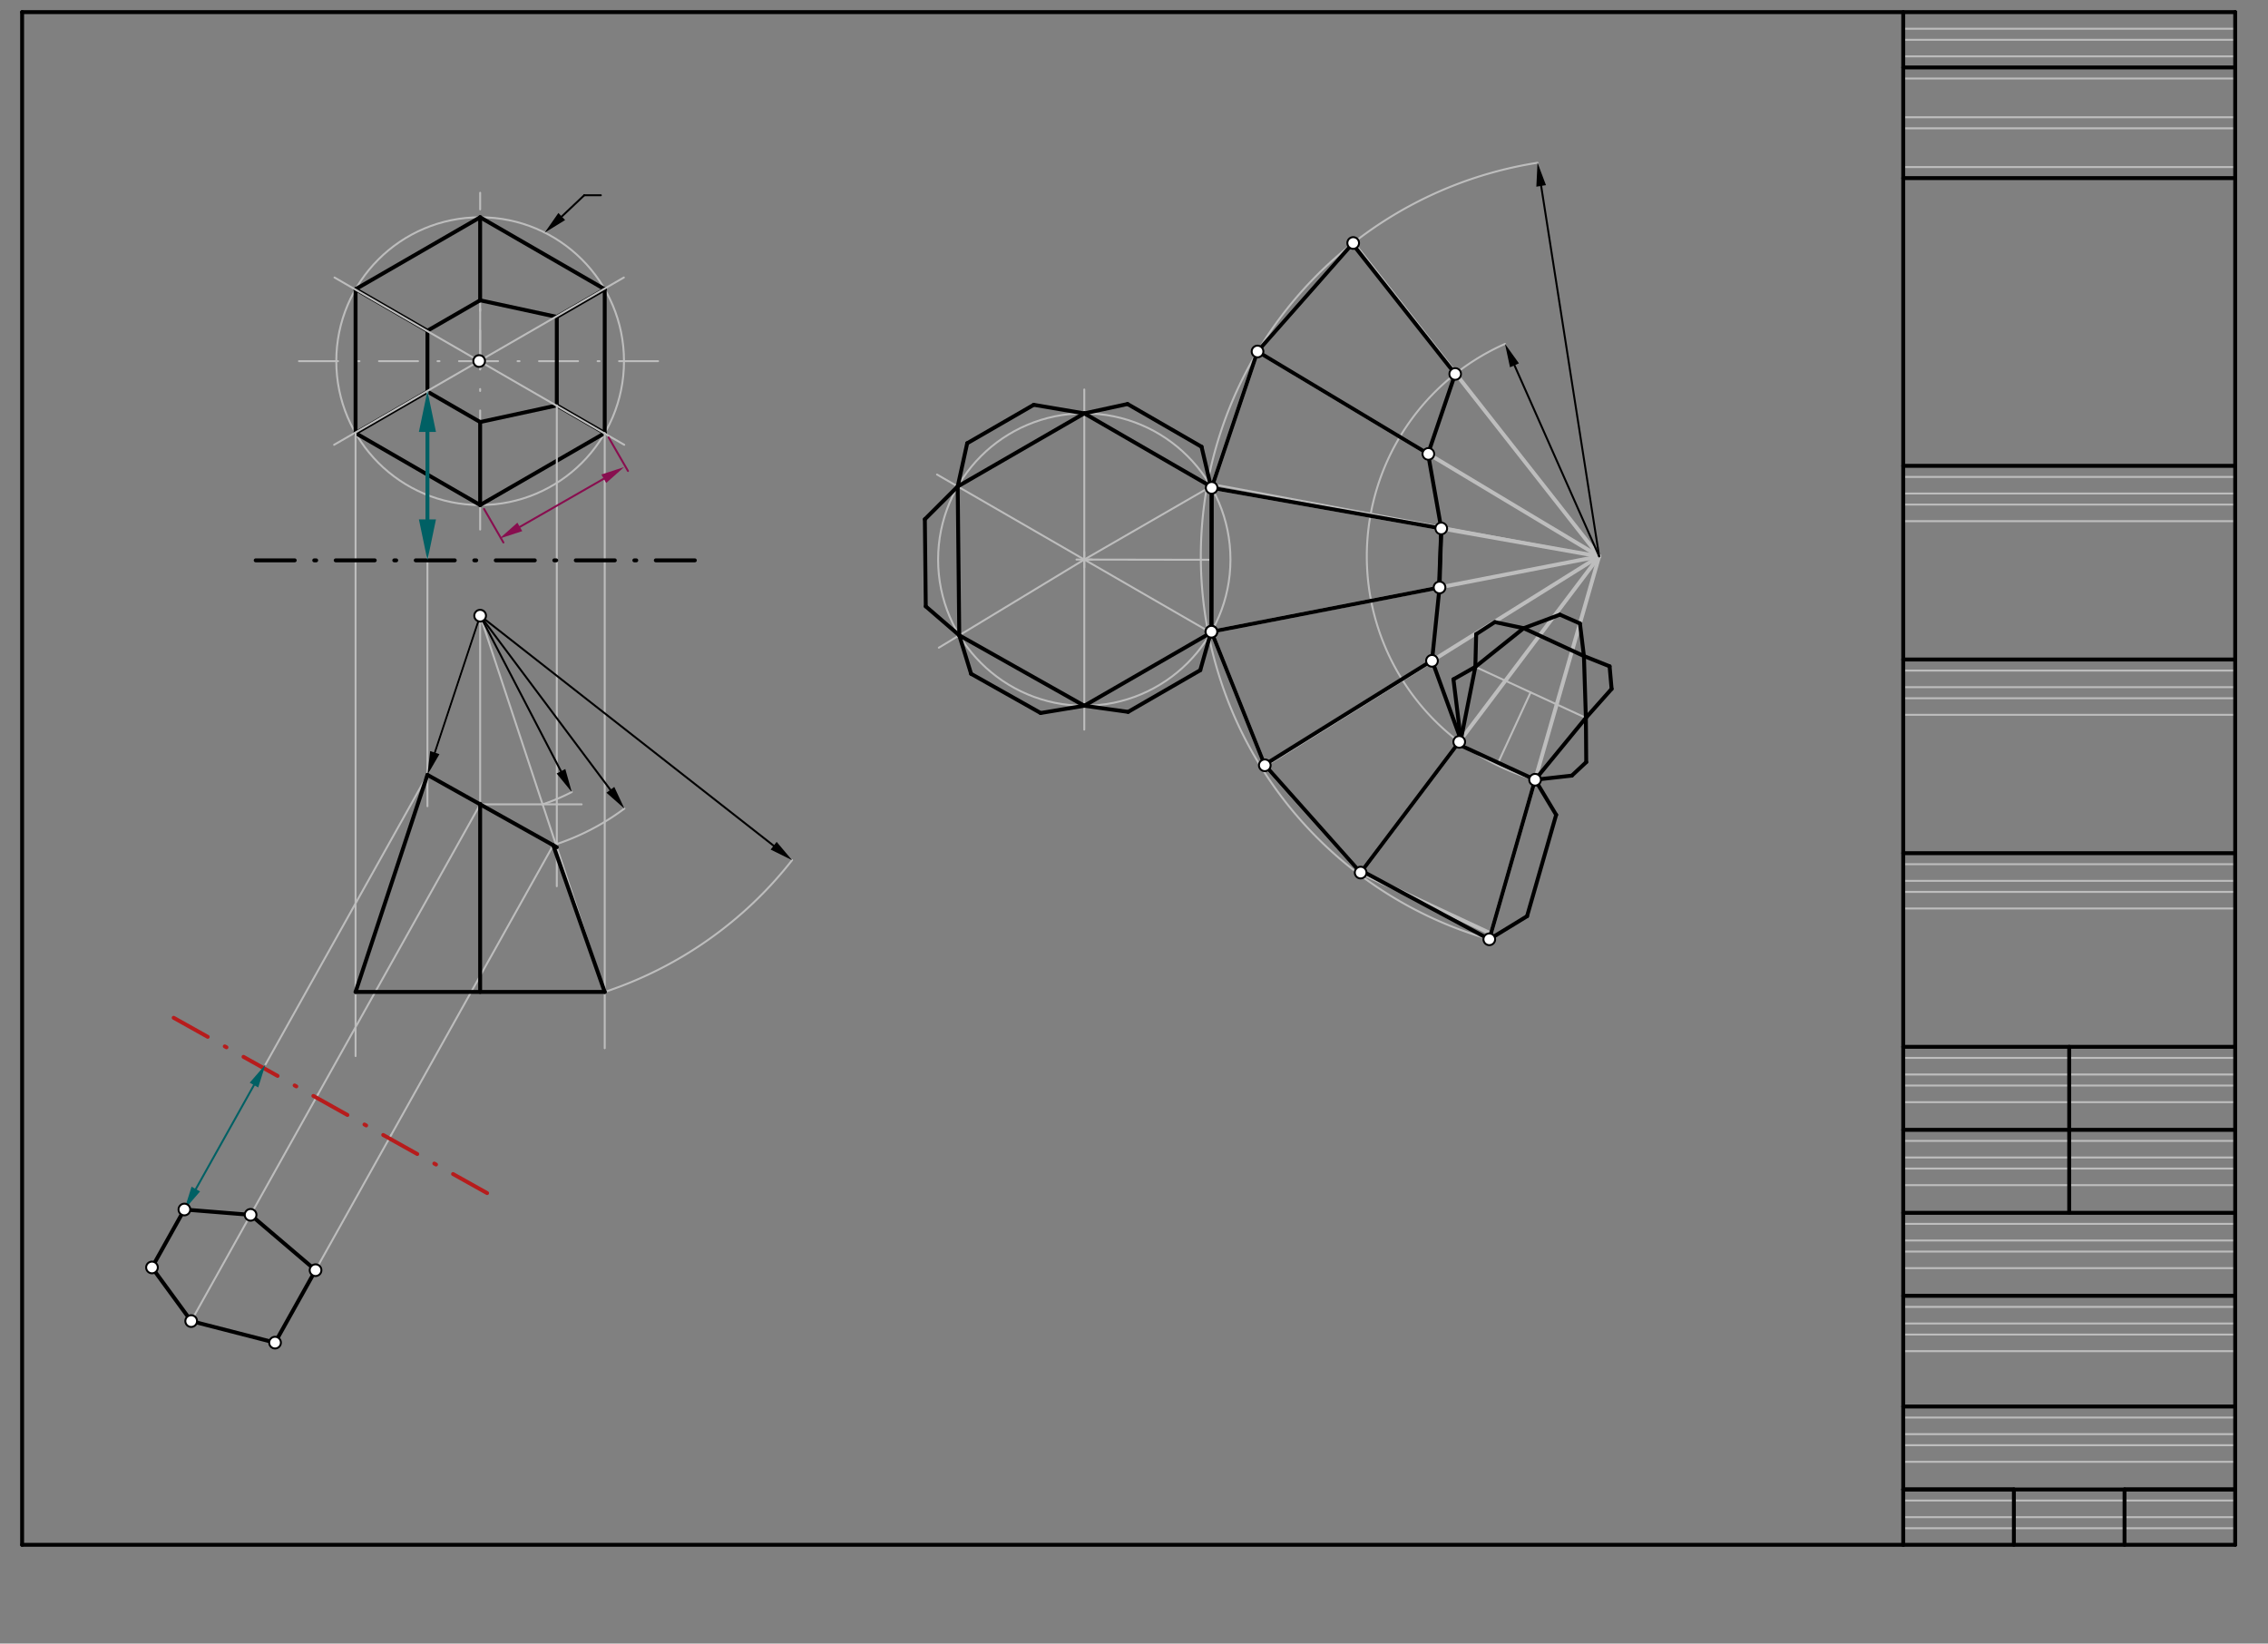 <svg xmlns="http://www.w3.org/2000/svg" class="svg--816" height="100%" preserveAspectRatio="xMidYMid meet" viewBox="0 0 1162 842" width="100%"><rect x="0" y="0" width="1162" height="842" fill="#808080" stroke="none"/><defs><marker id="marker-arrow" markerHeight="16" markerUnits="userSpaceOnUse" markerWidth="24" orient="auto-start-reverse" refX="24" refY="4" viewBox="0 0 24 8"><path d="M 0 0 L 24 4 L 0 8 z" stroke="inherit"></path></marker></defs><g class="aux-layer--949"><g class="element--733"><line stroke="#BDBDBD" stroke-dasharray="none" stroke-linecap="round" stroke-width="1" x1="1145.192" x2="1145.192" y1="6.208" y2="14.712"></line></g><g class="element--733"><line stroke="#BDBDBD" stroke-dasharray="none" stroke-linecap="round" stroke-width="1" x1="1145.192" x2="975.113" y1="14.712" y2="14.712"></line></g><g class="element--733"><line stroke="#BDBDBD" stroke-dasharray="none" stroke-linecap="round" stroke-width="1" x1="975.113" x2="975.113" y1="14.712" y2="20.382"></line></g><g class="element--733"><line stroke="#BDBDBD" stroke-dasharray="none" stroke-linecap="round" stroke-width="1" x1="975.113" x2="1145.192" y1="20.382" y2="20.382"></line></g><g class="element--733"><line stroke="#BDBDBD" stroke-dasharray="none" stroke-linecap="round" stroke-width="1" x1="1145.192" x2="1145.192" y1="20.382" y2="28.885"></line></g><g class="element--733"><line stroke="#BDBDBD" stroke-dasharray="none" stroke-linecap="round" stroke-width="1" x1="1145.192" x2="975.113" y1="28.885" y2="28.885"></line></g><g class="element--733"><line stroke="#BDBDBD" stroke-dasharray="none" stroke-linecap="round" stroke-width="1" x1="975.113" x2="975.113" y1="28.885" y2="34.555"></line></g><g class="element--733"><line stroke="#BDBDBD" stroke-dasharray="none" stroke-linecap="round" stroke-width="1" x1="1145.192" x2="1145.192" y1="34.555" y2="40.224"></line></g><g class="element--733"><line stroke="#BDBDBD" stroke-dasharray="none" stroke-linecap="round" stroke-width="1" x1="1145.192" x2="975.113" y1="40.224" y2="40.224"></line></g><g class="element--733"><line stroke="#BDBDBD" stroke-dasharray="none" stroke-linecap="round" stroke-width="1" x1="975.113" x2="975.113" y1="40.224" y2="60.067"></line></g><g class="element--733"><line stroke="#BDBDBD" stroke-dasharray="none" stroke-linecap="round" stroke-width="1" x1="975.113" x2="1145.192" y1="60.067" y2="60.067"></line></g><g class="element--733"><line stroke="#BDBDBD" stroke-dasharray="none" stroke-linecap="round" stroke-width="1" x1="1145.192" x2="1145.192" y1="60.067" y2="65.736"></line></g><g class="element--733"><line stroke="#BDBDBD" stroke-dasharray="none" stroke-linecap="round" stroke-width="1" x1="1145.192" x2="975.113" y1="65.736" y2="65.736"></line></g><g class="element--733"><line stroke="#BDBDBD" stroke-dasharray="none" stroke-linecap="round" stroke-width="1" x1="975.113" x2="975.113" y1="65.736" y2="85.578"></line></g><g class="element--733"><line stroke="#BDBDBD" stroke-dasharray="none" stroke-linecap="round" stroke-width="1" x1="975.113" x2="1145.192" y1="85.578" y2="85.578"></line></g><g class="element--733"><line stroke="#BDBDBD" stroke-dasharray="none" stroke-linecap="round" stroke-width="1" x1="1145.192" x2="1145.192" y1="85.578" y2="91.248"></line></g><g class="element--733"><line stroke="#BDBDBD" stroke-dasharray="none" stroke-linecap="round" stroke-width="1" x1="975.113" x2="975.113" y1="91.248" y2="238.649"></line></g><g class="element--733"><line stroke="#BDBDBD" stroke-dasharray="none" stroke-linecap="round" stroke-width="1" x1="1145.192" x2="1145.192" y1="238.649" y2="244.319"></line></g><g class="element--733"><line stroke="#BDBDBD" stroke-dasharray="none" stroke-linecap="round" stroke-width="1" x1="1145.192" x2="975.113" y1="244.319" y2="244.319"></line></g><g class="element--733"><line stroke="#BDBDBD" stroke-dasharray="none" stroke-linecap="round" stroke-width="1" x1="975.113" x2="975.113" y1="244.319" y2="252.823"></line></g><g class="element--733"><line stroke="#BDBDBD" stroke-dasharray="none" stroke-linecap="round" stroke-width="1" x1="975.113" x2="1145.192" y1="252.823" y2="252.823"></line></g><g class="element--733"><line stroke="#BDBDBD" stroke-dasharray="none" stroke-linecap="round" stroke-width="1" x1="1145.192" x2="1145.192" y1="252.823" y2="258.492"></line></g><g class="element--733"><line stroke="#BDBDBD" stroke-dasharray="none" stroke-linecap="round" stroke-width="1" x1="1145.192" x2="975.113" y1="258.492" y2="258.492"></line></g><g class="element--733"><line stroke="#BDBDBD" stroke-dasharray="none" stroke-linecap="round" stroke-width="1" x1="975.113" x2="975.113" y1="258.492" y2="266.996"></line></g><g class="element--733"><line stroke="#BDBDBD" stroke-dasharray="none" stroke-linecap="round" stroke-width="1" x1="975.113" x2="1145.192" y1="266.996" y2="266.996"></line></g><g class="element--733"><line stroke="#BDBDBD" stroke-dasharray="none" stroke-linecap="round" stroke-width="1" x1="1145.192" x2="1145.192" y1="266.996" y2="337.862"></line></g><g class="element--733"><line stroke="#BDBDBD" stroke-dasharray="none" stroke-linecap="round" stroke-width="1" x1="975.113" x2="975.113" y1="337.862" y2="343.531"></line></g><g class="element--733"><line stroke="#BDBDBD" stroke-dasharray="none" stroke-linecap="round" stroke-width="1" x1="975.113" x2="1145.192" y1="343.531" y2="343.531"></line></g><g class="element--733"><line stroke="#BDBDBD" stroke-dasharray="none" stroke-linecap="round" stroke-width="1" x1="1145.192" x2="1145.192" y1="343.531" y2="352.035"></line></g><g class="element--733"><line stroke="#BDBDBD" stroke-dasharray="none" stroke-linecap="round" stroke-width="1" x1="1145.192" x2="975.113" y1="352.035" y2="352.035"></line></g><g class="element--733"><line stroke="#BDBDBD" stroke-dasharray="none" stroke-linecap="round" stroke-width="1" x1="975.113" x2="975.113" y1="352.035" y2="357.704"></line></g><g class="element--733"><line stroke="#BDBDBD" stroke-dasharray="none" stroke-linecap="round" stroke-width="1" x1="975.113" x2="1145.192" y1="357.704" y2="357.704"></line></g><g class="element--733"><line stroke="#BDBDBD" stroke-dasharray="none" stroke-linecap="round" stroke-width="1" x1="1145.192" x2="1145.192" y1="357.704" y2="366.208"></line></g><g class="element--733"><line stroke="#BDBDBD" stroke-dasharray="none" stroke-linecap="round" stroke-width="1" x1="1145.192" x2="975.113" y1="366.208" y2="366.208"></line></g><g class="element--733"><line stroke="#BDBDBD" stroke-dasharray="none" stroke-linecap="round" stroke-width="1" x1="975.113" x2="975.113" y1="366.208" y2="437.074"></line></g><g class="element--733"><line stroke="#BDBDBD" stroke-dasharray="none" stroke-linecap="round" stroke-width="1" x1="1145.192" x2="1145.192" y1="437.074" y2="442.744"></line></g><g class="element--733"><line stroke="#BDBDBD" stroke-dasharray="none" stroke-linecap="round" stroke-width="1" x1="1145.192" x2="975.113" y1="442.744" y2="442.744"></line></g><g class="element--733"><line stroke="#BDBDBD" stroke-dasharray="none" stroke-linecap="round" stroke-width="1" x1="975.113" x2="975.113" y1="442.744" y2="451.248"></line></g><g class="element--733"><line stroke="#BDBDBD" stroke-dasharray="none" stroke-linecap="round" stroke-width="1" x1="975.113" x2="1145.192" y1="451.248" y2="451.248"></line></g><g class="element--733"><line stroke="#BDBDBD" stroke-dasharray="none" stroke-linecap="round" stroke-width="1" x1="1145.192" x2="1145.192" y1="451.248" y2="456.917"></line></g><g class="element--733"><line stroke="#BDBDBD" stroke-dasharray="none" stroke-linecap="round" stroke-width="1" x1="1145.192" x2="975.113" y1="456.917" y2="456.917"></line></g><g class="element--733"><line stroke="#BDBDBD" stroke-dasharray="none" stroke-linecap="round" stroke-width="1" x1="975.113" x2="975.113" y1="456.917" y2="465.421"></line></g><g class="element--733"><line stroke="#BDBDBD" stroke-dasharray="none" stroke-linecap="round" stroke-width="1" x1="975.113" x2="1145.192" y1="465.421" y2="465.421"></line></g><g class="element--733"><line stroke="#BDBDBD" stroke-dasharray="none" stroke-linecap="round" stroke-width="1" x1="1145.192" x2="1145.192" y1="465.421" y2="536.287"></line></g><g class="element--733"><line stroke="#BDBDBD" stroke-dasharray="none" stroke-linecap="round" stroke-width="1" x1="975.113" x2="975.113" y1="536.287" y2="541.956"></line></g><g class="element--733"><line stroke="#BDBDBD" stroke-dasharray="none" stroke-linecap="round" stroke-width="1" x1="975.113" x2="1145.192" y1="541.956" y2="541.956"></line></g><g class="element--733"><line stroke="#BDBDBD" stroke-dasharray="none" stroke-linecap="round" stroke-width="1" x1="1145.192" x2="1145.192" y1="541.956" y2="550.46"></line></g><g class="element--733"><line stroke="#BDBDBD" stroke-dasharray="none" stroke-linecap="round" stroke-width="1" x1="1145.192" x2="975.113" y1="550.46" y2="550.46"></line></g><g class="element--733"><line stroke="#BDBDBD" stroke-dasharray="none" stroke-linecap="round" stroke-width="1" x1="975.113" x2="975.113" y1="550.46" y2="556.13"></line></g><g class="element--733"><line stroke="#BDBDBD" stroke-dasharray="none" stroke-linecap="round" stroke-width="1" x1="975.113" x2="1145.192" y1="556.13" y2="556.13"></line></g><g class="element--733"><line stroke="#BDBDBD" stroke-dasharray="none" stroke-linecap="round" stroke-width="1" x1="1145.192" x2="1145.192" y1="556.13" y2="564.634"></line></g><g class="element--733"><line stroke="#BDBDBD" stroke-dasharray="none" stroke-linecap="round" stroke-width="1" x1="1145.192" x2="975.113" y1="564.634" y2="564.634"></line></g><g class="element--733"><line stroke="#BDBDBD" stroke-dasharray="none" stroke-linecap="round" stroke-width="1" x1="975.113" x2="975.113" y1="564.634" y2="578.807"></line></g><g class="element--733"><line stroke="#BDBDBD" stroke-dasharray="none" stroke-linecap="round" stroke-width="1" x1="1145.192" x2="1145.192" y1="578.807" y2="584.476"></line></g><g class="element--733"><line stroke="#BDBDBD" stroke-dasharray="none" stroke-linecap="round" stroke-width="1" x1="1145.192" x2="975.113" y1="584.476" y2="584.476"></line></g><g class="element--733"><line stroke="#BDBDBD" stroke-dasharray="none" stroke-linecap="round" stroke-width="1" x1="975.113" x2="975.113" y1="584.476" y2="592.98"></line></g><g class="element--733"><line stroke="#BDBDBD" stroke-dasharray="none" stroke-linecap="round" stroke-width="1" x1="975.113" x2="1145.192" y1="592.98" y2="592.98"></line></g><g class="element--733"><line stroke="#BDBDBD" stroke-dasharray="none" stroke-linecap="round" stroke-width="1" x1="1145.192" x2="1145.192" y1="592.98" y2="598.649"></line></g><g class="element--733"><line stroke="#BDBDBD" stroke-dasharray="none" stroke-linecap="round" stroke-width="1" x1="1145.192" x2="975.113" y1="598.649" y2="598.649"></line></g><g class="element--733"><line stroke="#BDBDBD" stroke-dasharray="none" stroke-linecap="round" stroke-width="1" x1="975.113" x2="975.113" y1="598.649" y2="607.153"></line></g><g class="element--733"><line stroke="#BDBDBD" stroke-dasharray="none" stroke-linecap="round" stroke-width="1" x1="975.113" x2="1145.192" y1="607.153" y2="607.153"></line></g><g class="element--733"><line stroke="#BDBDBD" stroke-dasharray="none" stroke-linecap="round" stroke-width="1" x1="1145.192" x2="1145.192" y1="607.153" y2="621.326"></line></g><g class="element--733"><line stroke="#BDBDBD" stroke-dasharray="none" stroke-linecap="round" stroke-width="1" x1="975.113" x2="975.113" y1="621.326" y2="626.996"></line></g><g class="element--733"><line stroke="#BDBDBD" stroke-dasharray="none" stroke-linecap="round" stroke-width="1" x1="975.113" x2="1145.192" y1="626.996" y2="626.996"></line></g><g class="element--733"><line stroke="#BDBDBD" stroke-dasharray="none" stroke-linecap="round" stroke-width="1" x1="1145.192" x2="1145.192" y1="626.996" y2="635.5"></line></g><g class="element--733"><line stroke="#BDBDBD" stroke-dasharray="none" stroke-linecap="round" stroke-width="1" x1="1145.192" x2="975.113" y1="635.5" y2="635.5"></line></g><g class="element--733"><line stroke="#BDBDBD" stroke-dasharray="none" stroke-linecap="round" stroke-width="1" x1="975.113" x2="975.113" y1="635.5" y2="641.169"></line></g><g class="element--733"><line stroke="#BDBDBD" stroke-dasharray="none" stroke-linecap="round" stroke-width="1" x1="975.113" x2="1145.192" y1="641.169" y2="641.169"></line></g><g class="element--733"><line stroke="#BDBDBD" stroke-dasharray="none" stroke-linecap="round" stroke-width="1" x1="1145.192" x2="1145.192" y1="641.169" y2="649.673"></line></g><g class="element--733"><line stroke="#BDBDBD" stroke-dasharray="none" stroke-linecap="round" stroke-width="1" x1="1145.192" x2="975.113" y1="649.673" y2="649.673"></line></g><g class="element--733"><line stroke="#BDBDBD" stroke-dasharray="none" stroke-linecap="round" stroke-width="1" x1="975.113" x2="975.113" y1="649.673" y2="663.846"></line></g><g class="element--733"><line stroke="#BDBDBD" stroke-dasharray="none" stroke-linecap="round" stroke-width="1" x1="1145.192" x2="1145.192" y1="663.846" y2="669.515"></line></g><g class="element--733"><line stroke="#BDBDBD" stroke-dasharray="none" stroke-linecap="round" stroke-width="1" x1="1145.192" x2="975.113" y1="669.515" y2="669.515"></line></g><g class="element--733"><line stroke="#BDBDBD" stroke-dasharray="none" stroke-linecap="round" stroke-width="1" x1="975.113" x2="975.113" y1="669.515" y2="678.019"></line></g><g class="element--733"><line stroke="#BDBDBD" stroke-dasharray="none" stroke-linecap="round" stroke-width="1" x1="975.113" x2="1145.192" y1="678.019" y2="678.019"></line></g><g class="element--733"><line stroke="#BDBDBD" stroke-dasharray="none" stroke-linecap="round" stroke-width="1" x1="1145.192" x2="1145.192" y1="678.019" y2="683.689"></line></g><g class="element--733"><line stroke="#BDBDBD" stroke-dasharray="none" stroke-linecap="round" stroke-width="1" x1="1145.192" x2="975.113" y1="683.689" y2="683.689"></line></g><g class="element--733"><line stroke="#BDBDBD" stroke-dasharray="none" stroke-linecap="round" stroke-width="1" x1="975.113" x2="975.113" y1="683.689" y2="692.193"></line></g><g class="element--733"><line stroke="#BDBDBD" stroke-dasharray="none" stroke-linecap="round" stroke-width="1" x1="975.113" x2="1145.192" y1="692.193" y2="692.193"></line></g><g class="element--733"><line stroke="#BDBDBD" stroke-dasharray="none" stroke-linecap="round" stroke-width="1" x1="1145.192" x2="1145.192" y1="692.193" y2="720.539"></line></g><g class="element--733"><line stroke="#BDBDBD" stroke-dasharray="none" stroke-linecap="round" stroke-width="1" x1="975.113" x2="975.113" y1="720.539" y2="726.208"></line></g><g class="element--733"><line stroke="#BDBDBD" stroke-dasharray="none" stroke-linecap="round" stroke-width="1" x1="975.113" x2="1145.192" y1="726.208" y2="726.208"></line></g><g class="element--733"><line stroke="#BDBDBD" stroke-dasharray="none" stroke-linecap="round" stroke-width="1" x1="1145.192" x2="1145.192" y1="726.208" y2="734.712"></line></g><g class="element--733"><line stroke="#BDBDBD" stroke-dasharray="none" stroke-linecap="round" stroke-width="1" x1="1145.192" x2="975.113" y1="734.712" y2="734.712"></line></g><g class="element--733"><line stroke="#BDBDBD" stroke-dasharray="none" stroke-linecap="round" stroke-width="1" x1="975.113" x2="975.113" y1="734.712" y2="740.382"></line></g><g class="element--733"><line stroke="#BDBDBD" stroke-dasharray="none" stroke-linecap="round" stroke-width="1" x1="975.113" x2="1145.192" y1="740.382" y2="740.382"></line></g><g class="element--733"><line stroke="#BDBDBD" stroke-dasharray="none" stroke-linecap="round" stroke-width="1" x1="1145.192" x2="1145.192" y1="740.382" y2="748.885"></line></g><g class="element--733"><line stroke="#BDBDBD" stroke-dasharray="none" stroke-linecap="round" stroke-width="1" x1="1145.192" x2="975.113" y1="748.885" y2="748.885"></line></g><g class="element--733"><line stroke="#BDBDBD" stroke-dasharray="none" stroke-linecap="round" stroke-width="1" x1="975.113" x2="975.113" y1="748.885" y2="763.059"></line></g><g class="element--733"><line stroke="#BDBDBD" stroke-dasharray="none" stroke-linecap="round" stroke-width="1" x1="1145.192" x2="1145.192" y1="763.059" y2="768.728"></line></g><g class="element--733"><line stroke="#BDBDBD" stroke-dasharray="none" stroke-linecap="round" stroke-width="1" x1="1145.192" x2="975.113" y1="768.728" y2="768.728"></line></g><g class="element--733"><line stroke="#BDBDBD" stroke-dasharray="none" stroke-linecap="round" stroke-width="1" x1="975.113" x2="975.113" y1="768.728" y2="777.232"></line></g><g class="element--733"><line stroke="#BDBDBD" stroke-dasharray="none" stroke-linecap="round" stroke-width="1" x1="975.113" x2="1145.192" y1="777.232" y2="777.232"></line></g><g class="element--733"><line stroke="#BDBDBD" stroke-dasharray="none" stroke-linecap="round" stroke-width="1" x1="1145.192" x2="1145.192" y1="777.232" y2="782.901"></line></g><g class="element--733"><line stroke="#BDBDBD" stroke-dasharray="none" stroke-linecap="round" stroke-width="1" x1="1145.192" x2="975.113" y1="782.901" y2="782.901"></line></g><g class="element--733"><line stroke="#BDBDBD" stroke-dasharray="none" stroke-linecap="round" stroke-width="1" x1="975.113" x2="975.113" y1="782.901" y2="791.405"></line></g><g class="element--733"><g class="center--a87"><line x1="242" y1="185.021" x2="250" y2="185.021" stroke="#BDBDBD" stroke-width="1" stroke-linecap="round"></line><line x1="246" y1="181.021" x2="246" y2="189.021" stroke="#BDBDBD" stroke-width="1" stroke-linecap="round"></line><circle class="hit--87b" cx="246" cy="185.021" r="4" stroke="none" fill="transparent"></circle></g><circle cx="246" cy="185.021" fill="none" r="73.701" stroke="#BDBDBD" stroke-dasharray="none" stroke-width="1"></circle></g><g class="element--733"><line stroke="#BDBDBD" stroke-dasharray="none" stroke-linecap="round" stroke-width="1" x1="246" x2="246" y1="185.021" y2="111.32"></line></g><g class="element--733"><line stroke="#BDBDBD" stroke-dasharray="20, 10, 1, 10" stroke-linecap="round" stroke-width="1" x1="246" x2="246" y1="271.285" y2="98.757"></line></g><g class="element--733"><line stroke="#BDBDBD" stroke-dasharray="20, 10, 1, 10" stroke-linecap="round" stroke-width="1" x1="153.173" x2="345" y1="185.021" y2="185.021"></line></g><g class="element--733"><line stroke="#BDBDBD" stroke-dasharray="20, 10, 1, 10" stroke-linecap="round" stroke-width="1" x1="131" x2="359" y1="287.068" y2="287.068"></line></g><g class="element--733"><line stroke="#BDBDBD" stroke-dasharray="none" stroke-linecap="round" stroke-width="1" x1="246" x2="246" y1="315.415" y2="412.067"></line></g><g class="element--733"><line stroke="#BDBDBD" stroke-dasharray="none" stroke-linecap="round" stroke-width="1" x1="246" x2="162.983" y1="412.067" y2="560.509"></line></g><g class="element--733"><line stroke="#BDBDBD" stroke-dasharray="none" stroke-linecap="round" stroke-width="1" x1="283.43" x2="200.413" y1="433" y2="581.442"></line></g><g class="element--733"><line stroke="#BDBDBD" stroke-dasharray="none" stroke-linecap="round" stroke-width="1" x1="218.996" x2="135.979" y1="396.965" y2="545.407"></line></g><g class="element--733"><line stroke="#BDBDBD" stroke-dasharray="none" stroke-linecap="round" stroke-width="1" x1="162.983" x2="128.393" y1="560.509" y2="622.36"></line></g><g class="element--733"><line stroke="#BDBDBD" stroke-dasharray="none" stroke-linecap="round" stroke-width="1" x1="200.413" x2="161.672" y1="581.442" y2="650.715"></line></g><g class="element--733"><line stroke="#BDBDBD" stroke-dasharray="none" stroke-linecap="round" stroke-width="1" x1="94.471" x2="77.867" y1="619.628" y2="649.316"></line></g><g class="element--733"><line stroke="#BDBDBD" stroke-dasharray="none" stroke-linecap="round" stroke-width="1" x1="128.393" x2="97.953" y1="622.36" y2="676.788"></line></g><g class="element--733"><line stroke="#BDBDBD" stroke-dasharray="none" stroke-linecap="round" stroke-width="1" x1="161.672" x2="140.917" y1="650.715" y2="687.825"></line></g><g class="element--733"><path d="M 787.745 83.386 A 204.094 204.094 0 0 0 763.032 481.196" fill="none" stroke="#BDBDBD" stroke-dasharray="none" stroke-linecap="round" stroke-width="1"></path></g><g class="element--733"><path d="M 309.827 508.17 A 203.049 203.049 0 0 0 405.821 440.659" fill="none" stroke="#BDBDBD" stroke-dasharray="none" stroke-linecap="round" stroke-width="1"></path></g><g class="element--733"><path d="M 771.075 176.185 A 119.055 119.055 0 0 0 786.491 399.456" fill="none" stroke="#BDBDBD" stroke-dasharray="none" stroke-linecap="round" stroke-width="1"></path></g><g class="element--733"><path d="M 283.43 433 A 123.399 123.399 0 0 0 319.909 414.231" fill="none" stroke="#BDBDBD" stroke-dasharray="none" stroke-linecap="round" stroke-width="1"></path></g><g class="element--733"><line stroke="#BDBDBD" stroke-dasharray="none" stroke-linecap="round" stroke-width="1" x1="819.333" x2="693" y1="285.021" y2="125.016"></line></g><g class="element--733"><line stroke="#BDBDBD" stroke-dasharray="none" stroke-linecap="round" stroke-width="1" x1="246" x2="298" y1="412.067" y2="412.067"></line></g><g class="element--733"><path d="M 278.004 412.067 A 101.813 101.813 0 0 0 292.945 405.759" fill="none" stroke="#BDBDBD" stroke-dasharray="none" stroke-linecap="round" stroke-width="1"></path></g><g class="element--733"><line stroke="#BDBDBD" stroke-dasharray="none" stroke-linecap="round" stroke-width="1" x1="819.333" x2="731.786" y1="285.021" y2="232.589"></line></g><g class="element--733"><line stroke="#BDBDBD" stroke-dasharray="none" stroke-linecap="round" stroke-width="1" x1="819.333" x2="620.787" y1="285.021" y2="249.921"></line></g><g class="element--733"><line stroke="#BDBDBD" stroke-dasharray="none" stroke-linecap="round" stroke-width="1" x1="620.787" x2="738.052" y1="249.921" y2="270.487"></line></g><g class="element--733"><line stroke="#BDBDBD" stroke-dasharray="none" stroke-linecap="round" stroke-width="1" x1="819.333" x2="620.665" y1="285.021" y2="323.622"></line></g><g class="element--733"><line stroke="#BDBDBD" stroke-dasharray="none" stroke-linecap="round" stroke-width="1" x1="620.665" x2="737.542" y1="323.622" y2="300.953"></line></g><g class="element--733"><line stroke="#BDBDBD" stroke-dasharray="none" stroke-linecap="round" stroke-width="1" x1="647.898" x2="819.333" y1="391.768" y2="285.021"></line></g><g class="element--733"><line stroke="#BDBDBD" stroke-dasharray="none" stroke-linecap="round" stroke-width="1" x1="819.333" x2="732.716" y1="285.021" y2="338.976"></line></g><g class="element--733"><line stroke="#BDBDBD" stroke-dasharray="none" stroke-linecap="round" stroke-width="1" x1="697.119" x2="819.333" y1="447.02" y2="285.021"></line></g><g class="element--733"><line stroke="#BDBDBD" stroke-dasharray="none" stroke-linecap="round" stroke-width="1" x1="819.333" x2="644.291" y1="285.021" y2="180.069"></line></g><g class="element--733"><line stroke="#BDBDBD" stroke-dasharray="none" stroke-linecap="round" stroke-width="1" x1="819.333" x2="621.402" y1="285.021" y2="248.095"></line></g><g class="element--733"><line stroke="#BDBDBD" stroke-dasharray="none" stroke-linecap="round" stroke-width="1" x1="819.333" x2="620.665" y1="285.021" y2="323.622"></line></g><g class="element--733"><line stroke="#BDBDBD" stroke-dasharray="none" stroke-linecap="round" stroke-width="1" x1="620.726" x2="555.529" y1="286.772" y2="286.663"></line></g><g class="element--733"><g class="center--a87"><line x1="551.529" y1="286.663" x2="559.529" y2="286.663" stroke="#BDBDBD" stroke-width="1" stroke-linecap="round"></line><line x1="555.529" y1="282.663" x2="555.529" y2="290.663" stroke="#BDBDBD" stroke-width="1" stroke-linecap="round"></line><circle class="hit--87b" cx="555.529" cy="286.663" r="4" stroke="none" fill="transparent"></circle></g><circle cx="555.529" cy="286.663" fill="none" r="74.89" stroke="#BDBDBD" stroke-dasharray="none" stroke-width="1"></circle></g><g class="element--733"><line stroke="#BDBDBD" stroke-dasharray="none" stroke-linecap="round" stroke-width="1" x1="555.529" x2="481.008" y1="286.663" y2="331.814"></line></g><g class="element--733"><line stroke="#BDBDBD" stroke-dasharray="none" stroke-linecap="round" stroke-width="1" x1="555.529" x2="480.071" y1="286.663" y2="243.097"></line></g><g class="element--733"><line stroke="#BDBDBD" stroke-dasharray="none" stroke-linecap="round" stroke-width="1" x1="555.529" x2="555.529" y1="286.663" y2="199.531"></line></g><g class="element--733"><line stroke="#BDBDBD" stroke-dasharray="none" stroke-linecap="round" stroke-width="1" x1="555.529" x2="555.529" y1="286.663" y2="373.795"></line></g><g class="element--733"><line stroke="#BDBDBD" stroke-dasharray="none" stroke-linecap="round" stroke-width="1" x1="555.529" x2="620.384" y1="286.663" y2="324.107"></line></g><g class="element--733"><line stroke="#BDBDBD" stroke-dasharray="none" stroke-linecap="round" stroke-width="1" x1="555.529" x2="620.382" y1="286.663" y2="249.22"></line></g><g class="element--733"><line stroke="#BDBDBD" stroke-dasharray="none" stroke-linecap="round" stroke-width="1" x1="796.073" x2="811.517" y1="328.956" y2="336.08"></line></g><g class="element--733"><line stroke="#BDBDBD" stroke-dasharray="none" stroke-linecap="round" stroke-width="1" x1="796.073" x2="780.628" y1="328.956" y2="321.833"></line></g><g class="element--733"><line stroke="#BDBDBD" stroke-dasharray="none" stroke-linecap="round" stroke-width="1" x1="767.579" x2="784.2" y1="390.733" y2="354.697"></line></g><g class="element--733"><line stroke="#BDBDBD" stroke-dasharray="none" stroke-linecap="round" stroke-width="1" x1="784.2" x2="812.515" y1="354.697" y2="367.757"></line></g><g class="element--733"><line stroke="#BDBDBD" stroke-dasharray="none" stroke-linecap="round" stroke-width="1" x1="784.2" x2="755.886" y1="354.697" y2="341.637"></line></g><g class="element--733"><circle cx="745.557" cy="191.58" r="3" stroke="#BDBDBD" stroke-width="1" fill="#ffffff"></circle>}</g><g class="element--733"><circle cx="731.812" cy="232.545" r="3" stroke="#BDBDBD" stroke-width="1" fill="#ffffff"></circle>}</g><g class="element--733"><circle cx="738.424" cy="270.717" r="3" stroke="#BDBDBD" stroke-width="1" fill="#ffffff"></circle>}</g></g><g class="main-layer--75a"><g class="element--733"><line stroke="#000000" stroke-dasharray="none" stroke-linecap="round" stroke-width="2" x1="11.333" x2="1145.192" y1="6.208" y2="6.208"></line></g><g class="element--733"><line stroke="#000000" stroke-dasharray="none" stroke-linecap="round" stroke-width="2" x1="975.113" x2="1145.192" y1="34.555" y2="34.555"></line></g><g class="element--733"><line stroke="#000000" stroke-dasharray="none" stroke-linecap="round" stroke-width="2" x1="1145.192" x2="975.113" y1="91.248" y2="91.248"></line></g><g class="element--733"><line stroke="#000000" stroke-dasharray="none" stroke-linecap="round" stroke-width="2" x1="975.113" x2="1145.192" y1="238.649" y2="238.649"></line></g><g class="element--733"><line stroke="#000000" stroke-dasharray="none" stroke-linecap="round" stroke-width="2" x1="1145.192" x2="975.113" y1="337.862" y2="337.862"></line></g><g class="element--733"><line stroke="#000000" stroke-dasharray="none" stroke-linecap="round" stroke-width="2" x1="975.113" x2="1145.192" y1="437.074" y2="437.074"></line></g><g class="element--733"><line stroke="#000000" stroke-dasharray="none" stroke-linecap="round" stroke-width="2" x1="1145.192" x2="975.113" y1="536.287" y2="536.287"></line></g><g class="element--733"><line stroke="#000000" stroke-dasharray="none" stroke-linecap="round" stroke-width="2" x1="975.113" x2="1145.192" y1="578.807" y2="578.807"></line></g><g class="element--733"><line stroke="#000000" stroke-dasharray="none" stroke-linecap="round" stroke-width="2" x1="1145.192" x2="975.113" y1="621.326" y2="621.326"></line></g><g class="element--733"><line stroke="#000000" stroke-dasharray="none" stroke-linecap="round" stroke-width="2" x1="975.113" x2="1145.192" y1="663.846" y2="663.846"></line></g><g class="element--733"><line stroke="#000000" stroke-dasharray="none" stroke-linecap="round" stroke-width="2" x1="1145.192" x2="975.113" y1="720.539" y2="720.539"></line></g><g class="element--733"><line stroke="#000000" stroke-dasharray="none" stroke-linecap="round" stroke-width="2" x1="975.113" x2="1145.192" y1="763.059" y2="763.059"></line></g><g class="element--733"><line stroke="#000000" stroke-dasharray="none" stroke-linecap="round" stroke-width="2" x1="975.113" x2="1145.192" y1="791.405" y2="791.405"></line></g><g class="element--733"><line stroke="#000000" stroke-dasharray="none" stroke-linecap="round" stroke-width="2" x1="1145.192" x2="1145.192" y1="6.208" y2="791.405"></line></g><g class="element--733"><line stroke="#000000" stroke-dasharray="none" stroke-linecap="round" stroke-width="2" x1="11.333" x2="975.113" y1="791.405" y2="791.405"></line></g><g class="element--733"><line stroke="#000000" stroke-dasharray="none" stroke-linecap="round" stroke-width="2" x1="11.333" x2="11.333" y1="791.405" y2="6.208"></line></g><g class="element--733"><line stroke="#000000" stroke-dasharray="none" stroke-linecap="round" stroke-width="2" x1="975.113" x2="975.113" y1="791.405" y2="6.208"></line></g><g class="element--733"><line stroke="#000000" stroke-dasharray="none" stroke-linecap="round" stroke-width="2" x1="246" x2="246" y1="111.32" y2="153.84"></line></g><g class="element--733"><line stroke="#000000" stroke-dasharray="none" stroke-linecap="round" stroke-width="2" x1="182.173" x2="218.996" y1="148.17" y2="169.43"></line></g><g class="element--733"><line stroke="#000000" stroke-dasharray="none" stroke-linecap="round" stroke-width="2" x1="182.173" x2="218.996" y1="221.871" y2="200.611"></line></g><g class="element--733"><line stroke="#000000" stroke-dasharray="none" stroke-linecap="round" stroke-width="2" x1="246" x2="246" y1="258.722" y2="216.202"></line></g><g class="element--733"><line stroke="#000000" stroke-dasharray="none" stroke-linecap="round" stroke-width="2" x1="309.827" x2="285.278" y1="221.871" y2="207.698"></line></g><g class="element--733"><line stroke="#000000" stroke-dasharray="none" stroke-linecap="round" stroke-width="2" x1="309.827" x2="285.278" y1="148.17" y2="162.344"></line></g><g class="element--733"><line stroke="#000000" stroke-dasharray="none" stroke-linecap="round" stroke-width="2" x1="218.996" x2="246" y1="169.43" y2="153.84"></line></g><g class="element--733"><line stroke="#000000" stroke-dasharray="none" stroke-linecap="round" stroke-width="2" x1="246" x2="285.278" y1="153.84" y2="162.344"></line></g><g class="element--733"><line stroke="#000000" stroke-dasharray="none" stroke-linecap="round" stroke-width="2" x1="285.278" x2="285.278" y1="162.344" y2="207.698"></line></g><g class="element--733"><line stroke="#000000" stroke-dasharray="none" stroke-linecap="round" stroke-width="2" x1="285.278" x2="246" y1="207.698" y2="216.202"></line></g><g class="element--733"><line stroke="#000000" stroke-dasharray="none" stroke-linecap="round" stroke-width="2" x1="246" x2="218.996" y1="216.202" y2="200.611"></line></g><g class="element--733"><line stroke="#000000" stroke-dasharray="none" stroke-linecap="round" stroke-width="2" x1="218.996" x2="218.996" y1="169.43" y2="200.611"></line></g><g class="element--733"><line stroke="#000000" stroke-dasharray="none" stroke-linecap="round" stroke-width="2" x1="182.173" x2="246" y1="148.17" y2="111.32"></line></g><g class="element--733"><line stroke="#000000" stroke-dasharray="none" stroke-linecap="round" stroke-width="2" x1="246" x2="309.827" y1="111.32" y2="148.17"></line></g><g class="element--733"><line stroke="#000000" stroke-dasharray="none" stroke-linecap="round" stroke-width="2" x1="309.827" x2="309.827" y1="148.17" y2="221.871"></line></g><g class="element--733"><line stroke="#000000" stroke-dasharray="none" stroke-linecap="round" stroke-width="2" x1="309.827" x2="246" y1="221.871" y2="258.722"></line></g><g class="element--733"><line stroke="#000000" stroke-dasharray="none" stroke-linecap="round" stroke-width="2" x1="246" x2="182.173" y1="258.722" y2="221.871"></line></g><g class="element--733"><line stroke="#000000" stroke-dasharray="none" stroke-linecap="round" stroke-width="2" x1="182.173" x2="182.173" y1="221.871" y2="148.17"></line></g><g class="element--733"><line stroke="#000000" stroke-dasharray="none" stroke-linecap="round" stroke-width="2" x1="246" x2="246" y1="411.792" y2="508.17"></line></g><g class="element--733"><line stroke="#BDBDBD" stroke-dasharray="none" stroke-linecap="round" stroke-width="1" x1="218.996" x2="218.996" y1="200.611" y2="413.016"></line></g><g class="element--733"><line stroke="#BDBDBD" stroke-dasharray="none" stroke-linecap="round" stroke-width="1" x1="285.278" x2="285.278" y1="207.698" y2="454.016"></line></g><g class="element--733"><line stroke="#BDBDBD" stroke-dasharray="none" stroke-linecap="round" stroke-width="1" x1="309.827" x2="309.827" y1="221.871" y2="537.016"></line></g><g class="element--733"><line stroke="#BDBDBD" stroke-dasharray="none" stroke-linecap="round" stroke-width="1" x1="182.173" x2="182.173" y1="221.871" y2="541.016"></line></g><g class="element--733"><line stroke="#BDBDBD" stroke-dasharray="none" stroke-linecap="round" stroke-width="1" x1="309.827" x2="246" y1="508.17" y2="315.415"></line></g><g class="element--733"><line stroke="#BDBDBD" stroke-dasharray="none" stroke-linecap="round" stroke-width="1" x1="182.173" x2="246" y1="508.17" y2="315.415"></line></g><g class="element--733"><line stroke="#BDBDBD" stroke-dasharray="none" stroke-linecap="round" stroke-width="1" x1="285.278" x2="218.996" y1="434.034" y2="396.965"></line></g><g class="element--733"><line stroke="#BDBDBD" stroke-dasharray="none" stroke-linecap="round" stroke-width="1" x1="182.173" x2="309.827" y1="508.17" y2="508.17"></line></g><g class="element--733"><line stroke="#BDBDBD" stroke-dasharray="none" stroke-linecap="round" stroke-width="1" x1="171.173" x2="319.629" y1="227.871" y2="142.161"></line></g><g class="element--733"><line stroke="#BDBDBD" stroke-dasharray="none" stroke-linecap="round" stroke-width="1" x1="319.827" x2="171.371" y1="227.871" y2="142.161"></line></g><g class="element--733"><line stroke="#000000" stroke-dasharray="none" stroke-linecap="round" stroke-width="2" x1="218.996" x2="182.173" y1="396.965" y2="508.17"></line></g><g class="element--733"><line stroke="#000000" stroke-dasharray="none" stroke-linecap="round" stroke-width="2" x1="182.173" x2="309.827" y1="508.17" y2="508.17"></line></g><g class="element--733"><line stroke="#000000" stroke-dasharray="none" stroke-linecap="round" stroke-width="2" x1="218.996" x2="285.278" y1="396.965" y2="434.034"></line></g><g class="element--733"><line stroke="#000000" stroke-dasharray="none" stroke-linecap="round" stroke-width="2" x1="283.43" x2="309.827" y1="433" y2="508.17"></line></g><g class="element--733"><line stroke="#000000" stroke-dasharray="20, 10, 1, 10" stroke-linecap="round" stroke-width="2" x1="131" x2="359" y1="287.068" y2="287.068"></line></g><g class="element--733"><line stroke="#BDBDBD" stroke-dasharray="none" stroke-linecap="round" stroke-width="2" x1="648.015" x2="697.119" y1="392.06" y2="447.02"></line></g><g class="element--733"><line stroke="#BDBDBD" stroke-dasharray="none" stroke-linecap="round" stroke-width="2" x1="819.333" x2="697.119" y1="285.021" y2="447.02"></line></g><g class="element--733"><line stroke="#BDBDBD" stroke-dasharray="none" stroke-linecap="round" stroke-width="2" x1="697.119" x2="763.879" y1="447.02" y2="478.244"></line></g><g class="element--733"><line stroke="#BDBDBD" stroke-dasharray="none" stroke-linecap="round" stroke-width="2" x1="819.333" x2="763.879" y1="285.021" y2="478.244"></line></g><g class="element--733"><line stroke="#BDBDBD" stroke-dasharray="none" stroke-linecap="round" stroke-width="2" x1="819.333" x2="648.015" y1="285.021" y2="392.06"></line></g><g class="element--733"><line stroke="#BDBDBD" stroke-dasharray="none" stroke-linecap="round" stroke-width="2" x1="819.333" x2="620.665" y1="285.021" y2="323.622"></line></g><g class="element--733"><line stroke="#BDBDBD" stroke-dasharray="none" stroke-linecap="round" stroke-width="2" x1="819.333" x2="620.787" y1="285.021" y2="249.921"></line></g><g class="element--733"><line stroke="#BDBDBD" stroke-dasharray="none" stroke-linecap="round" stroke-width="2" x1="819.333" x2="644.291" y1="285.021" y2="180.069"></line></g><g class="element--733"><line stroke="#BDBDBD" stroke-dasharray="none" stroke-linecap="round" stroke-width="2" x1="648.015" x2="620.665" y1="392.06" y2="323.622"></line></g><g class="element--733"><line stroke="#BDBDBD" stroke-dasharray="none" stroke-linecap="round" stroke-width="2" x1="620.665" x2="620.787" y1="323.622" y2="249.921"></line></g><g class="element--733"><line stroke="#BDBDBD" stroke-dasharray="none" stroke-linecap="round" stroke-width="2" x1="620.787" x2="644.291" y1="249.921" y2="180.069"></line></g><g class="element--733"><line stroke="#BDBDBD" stroke-dasharray="none" stroke-linecap="round" stroke-width="2" x1="644.291" x2="693.298" y1="180.069" y2="124.492"></line></g><g class="element--733"><line stroke="#BDBDBD" stroke-dasharray="none" stroke-linecap="round" stroke-width="2" x1="693.298" x2="819.333" y1="124.492" y2="285.021"></line></g><g class="element--733"><line stroke="#000000" stroke-dasharray="none" stroke-linecap="round" stroke-width="1" x1="287.81" x2="299.333" y1="110.921" y2="100.021"></line><path d="M279.092,119.167 l12,2.5 l0,-5 z" fill="#000000" stroke="#000000" stroke-width="0" transform="rotate(316.592, 279.092, 119.167)"></path></g><g class="element--733"><line stroke="#000000" stroke-dasharray="none" stroke-linecap="round" stroke-width="1" x1="299.333" x2="307.837" y1="100.021" y2="100.021"></line></g><g class="element--733"><line stroke="#B71C1C" stroke-dasharray="20, 10, 1, 10" stroke-linecap="round" stroke-width="2" x1="88.979" x2="253.841" y1="521.407" y2="613.607"></line></g><g class="element--733"><line stroke="#006064" stroke-dasharray="none" stroke-linecap="round" stroke-width="2" x1="218.996" x2="218.996" y1="221.261" y2="266.068"></line><path d="M218.996,200.261 l21,4.375 l0,-8.75 z" fill="#006064" stroke="#006064" stroke-width="0" transform="rotate(90, 218.996, 200.261)"></path><path d="M218.996,287.068 l21,4.375 l0,-8.75 z" fill="#006064" stroke="#006064" stroke-width="0" transform="rotate(270, 218.996, 287.068)"></path></g><g class="element--733"><line stroke="#006064" stroke-dasharray="none" stroke-linecap="round" stroke-width="1" x1="130.122" x2="100.328" y1="555.88" y2="609.154"></line><path d="M135.979,545.407 l12,2.5 l0,-5 z" fill="#006064" stroke="#006064" stroke-width="0" transform="rotate(119.216, 135.979, 545.407)"></path><path d="M94.471,619.628 l12,2.5 l0,-5 z" fill="#006064" stroke="#006064" stroke-width="0" transform="rotate(299.216, 94.471, 619.628)"></path></g><g class="element--733"><line stroke="#000000" stroke-dasharray="none" stroke-linecap="round" stroke-width="2" x1="94.471" x2="77.867" y1="619.628" y2="649.316"></line></g><g class="element--733"><line stroke="#000000" stroke-dasharray="none" stroke-linecap="round" stroke-width="2" x1="77.867" x2="97.953" y1="649.316" y2="676.788"></line></g><g class="element--733"><line stroke="#000000" stroke-dasharray="none" stroke-linecap="round" stroke-width="2" x1="97.953" x2="140.917" y1="676.788" y2="687.825"></line></g><g class="element--733"><line stroke="#000000" stroke-dasharray="none" stroke-linecap="round" stroke-width="2" x1="140.917" x2="161.672" y1="687.825" y2="650.715"></line></g><g class="element--733"><line stroke="#000000" stroke-dasharray="none" stroke-linecap="round" stroke-width="2" x1="161.672" x2="128.393" y1="650.715" y2="622.36"></line></g><g class="element--733"><line stroke="#000000" stroke-dasharray="none" stroke-linecap="round" stroke-width="2" x1="128.393" x2="94.471" y1="622.36" y2="619.628"></line></g><g class="element--733"><line stroke="#000000" stroke-dasharray="none" stroke-linecap="round" stroke-width="1" x1="819.333" x2="789.602" y1="285.021" y2="95.241"></line><path d="M787.745,83.386 l12,2.5 l0,-5 z" fill="#000000" stroke="#000000" stroke-width="0" transform="rotate(81.096, 787.745, 83.386)"></path></g><g class="element--733"><line stroke="#000000" stroke-dasharray="none" stroke-linecap="round" stroke-width="1" x1="246" x2="396.375" y1="315.415" y2="433.257"></line><path d="M405.821,440.659 l12,2.5 l0,-5 z" fill="#000000" stroke="#000000" stroke-width="0" transform="rotate(218.084, 405.821, 440.659)"></path></g><g class="element--733"><line stroke="#000000" stroke-dasharray="none" stroke-linecap="round" stroke-width="1" x1="819.333" x2="775.939" y1="285.021" y2="187.155"></line><path d="M771.075,176.185 l12,2.5 l0,-5 z" fill="#000000" stroke="#000000" stroke-width="0" transform="rotate(66.087, 771.075, 176.185)"></path></g><g class="element--733"><line stroke="#000000" stroke-dasharray="none" stroke-linecap="round" stroke-width="1" x1="246" x2="312.722" y1="315.415" y2="404.622"></line><path d="M319.909,414.231 l12,2.5 l0,-5 z" fill="#000000" stroke="#000000" stroke-width="0" transform="rotate(233.206, 319.909, 414.231)"></path></g><g class="element--733"><line stroke="#880E4F" stroke-dasharray="none" stroke-linecap="round" stroke-width="1" x1="311.827" x2="321.748" y1="224.098" y2="241.282"></line></g><g class="element--733"><line stroke="#880E4F" stroke-dasharray="none" stroke-linecap="round" stroke-width="1" x1="248" x2="257.921" y1="260.722" y2="277.906"></line></g><g class="element--733"><line stroke="#880E4F" stroke-dasharray="none" stroke-linecap="round" stroke-width="1" x1="266.33" x2="309.34" y1="269.933" y2="245.254"></line><path d="M255.921,275.906 l12,2.5 l0,-5 z" fill="#880E4F" stroke="#880E4F" stroke-width="0" transform="rotate(330.153, 255.921, 275.906)"></path><path d="M319.748,239.282 l12,2.5 l0,-5 z" fill="#880E4F" stroke="#880E4F" stroke-width="0" transform="rotate(150.153, 319.748, 239.282)"></path></g><g class="element--733"><line stroke="#000000" stroke-dasharray="none" stroke-linecap="round" stroke-width="2" x1="693.298" x2="644.291" y1="124.492" y2="180.069"></line></g><g class="element--733"><line stroke="#000000" stroke-dasharray="none" stroke-linecap="round" stroke-width="2" x1="745.557" x2="692.859" y1="191.58" y2="124.837"></line></g><g class="element--733"><line stroke="#000000" stroke-dasharray="none" stroke-linecap="round" stroke-width="1" x1="246" x2="287.412" y1="315.415" y2="395.111"></line><path d="M292.945,405.759 l12,2.5 l0,-5 z" fill="#000000" stroke="#000000" stroke-width="0" transform="rotate(242.543, 292.945, 405.759)"></path></g><g class="element--733"><line stroke="#000000" stroke-dasharray="none" stroke-linecap="round" stroke-width="2" x1="731.812" x2="644.291" y1="232.545" y2="180.069"></line></g><g class="element--733"><line stroke="#000000" stroke-dasharray="none" stroke-linecap="round" stroke-width="2" x1="644.291" x2="620.787" y1="180.069" y2="249.921"></line></g><g class="element--733"><line stroke="#000000" stroke-dasharray="none" stroke-linecap="round" stroke-width="2" x1="731.65" x2="745.557" y1="232.447" y2="191.58"></line></g><g class="element--733"><line stroke="#000000" stroke-dasharray="none" stroke-linecap="round" stroke-width="1" x1="246" x2="222.768" y1="315.415" y2="385.573"></line><path d="M218.996,396.965 l12,2.5 l0,-5 z" fill="#000000" stroke="#000000" stroke-width="0" transform="rotate(288.321, 218.996, 396.965)"></path></g><g class="element--733"><line stroke="#000000" stroke-dasharray="none" stroke-linecap="round" stroke-width="2" x1="731.65" x2="738.424" y1="232.447" y2="270.717"></line></g><g class="element--733"><line stroke="#000000" stroke-dasharray="none" stroke-linecap="round" stroke-width="2" x1="738.424" x2="620.787" y1="270.717" y2="249.921"></line></g><g class="element--733"><line stroke="#000000" stroke-dasharray="none" stroke-linecap="round" stroke-width="2" x1="620.787" x2="620.665" y1="249.921" y2="323.622"></line></g><g class="element--733"><line stroke="#000000" stroke-dasharray="none" stroke-linecap="round" stroke-width="2" x1="620.665" x2="737.542" y1="323.622" y2="300.953"></line></g><g class="element--733"><line stroke="#000000" stroke-dasharray="none" stroke-linecap="round" stroke-width="2" x1="737.542" x2="738.424" y1="300.953" y2="270.717"></line></g><g class="element--733"><line stroke="#000000" stroke-dasharray="none" stroke-linecap="round" stroke-width="2" x1="620.665" x2="648.015" y1="323.622" y2="392.06"></line></g><g class="element--733"><line stroke="#000000" stroke-dasharray="none" stroke-linecap="round" stroke-width="2" x1="737.542" x2="733.674" y1="300.953" y2="338.54"></line></g><g class="element--733"><line stroke="#000000" stroke-dasharray="none" stroke-linecap="round" stroke-width="2" x1="733.692" x2="647.898" y1="338.368" y2="391.768"></line></g><g class="element--733"><line stroke="#000000" stroke-dasharray="none" stroke-linecap="round" stroke-width="2" x1="647.898" x2="697.119" y1="391.768" y2="447.02"></line></g><g class="element--733"><line stroke="#000000" stroke-dasharray="none" stroke-linecap="round" stroke-width="2" x1="697.754" x2="747.632" y1="446.178" y2="380.063"></line></g><g class="element--733"><line stroke="#000000" stroke-dasharray="none" stroke-linecap="round" stroke-width="2" x1="749.333" x2="733.692" y1="381.344" y2="338.368"></line></g><g class="element--733"><line stroke="#000000" stroke-dasharray="none" stroke-linecap="round" stroke-width="2" x1="697.754" x2="763.032" y1="446.178" y2="481.196"></line></g><g class="element--733"><line stroke="#000000" stroke-dasharray="none" stroke-linecap="round" stroke-width="2" x1="763.032" x2="786.491" y1="481.196" y2="399.456"></line></g><g class="element--733"><line stroke="#000000" stroke-dasharray="none" stroke-linecap="round" stroke-width="2" x1="786.491" x2="748.667" y1="399.456" y2="382.01"></line></g><g class="element--733"><line stroke="#000000" stroke-dasharray="none" stroke-linecap="round" stroke-width="2" x1="620.787" x2="620.665" y1="249.921" y2="323.622"></line></g><g class="element--733"><line stroke="#000000" stroke-dasharray="none" stroke-linecap="round" stroke-width="2" x1="738.459" x2="737.286" y1="269.811" y2="299.671"></line></g><g class="element--733"><line stroke="#000000" stroke-dasharray="none" stroke-linecap="round" stroke-width="2" x1="620.386" x2="555.529" y1="249.218" y2="211.773"></line></g><g class="element--733"><line stroke="#000000" stroke-dasharray="none" stroke-linecap="round" stroke-width="2" x1="555.529" x2="490.672" y1="211.773" y2="249.218"></line></g><g class="element--733"><line stroke="#000000" stroke-dasharray="none" stroke-linecap="round" stroke-width="2" x1="490.672" x2="491.478" y1="249.218" y2="325.471"></line></g><g class="element--733"><line stroke="#000000" stroke-dasharray="none" stroke-linecap="round" stroke-width="2" x1="491.478" x2="555.529" y1="325.471" y2="361.554"></line></g><g class="element--733"><line stroke="#000000" stroke-dasharray="none" stroke-linecap="round" stroke-width="2" x1="555.529" x2="620.386" y1="361.554" y2="324.108"></line></g><g class="element--733"><line stroke="#000000" stroke-dasharray="none" stroke-linecap="round" stroke-width="2" x1="786.491" x2="812.515" y1="399.456" y2="367.757"></line></g><g class="element--733"><line stroke="#000000" stroke-dasharray="none" stroke-linecap="round" stroke-width="2" x1="812.515" x2="811.517" y1="367.757" y2="336.08"></line></g><g class="element--733"><line stroke="#000000" stroke-dasharray="none" stroke-linecap="round" stroke-width="2" x1="811.517" x2="780.628" y1="336.08" y2="321.833"></line></g><g class="element--733"><line stroke="#000000" stroke-dasharray="none" stroke-linecap="round" stroke-width="2" x1="780.628" x2="755.886" y1="321.833" y2="341.637"></line></g><g class="element--733"><line stroke="#000000" stroke-dasharray="none" stroke-linecap="round" stroke-width="2" x1="755.886" x2="748" y1="341.637" y2="381.344"></line></g><g class="element--733"><line stroke="#000000" stroke-dasharray="none" stroke-linecap="round" stroke-width="2" x1="555.529" x2="577.988" y1="361.554" y2="364.69"></line></g><g class="element--733"><line stroke="#000000" stroke-dasharray="none" stroke-linecap="round" stroke-width="2" x1="577.988" x2="614.952" y1="364.69" y2="343.349"></line></g><g class="element--733"><line stroke="#000000" stroke-dasharray="none" stroke-linecap="round" stroke-width="2" x1="614.952" x2="620.386" y1="343.349" y2="324.108"></line></g><g class="element--733"><line stroke="#000000" stroke-dasharray="none" stroke-linecap="round" stroke-width="2" x1="555.529" x2="533.157" y1="361.554" y2="365.262"></line></g><g class="element--733"><line stroke="#000000" stroke-dasharray="none" stroke-linecap="round" stroke-width="2" x1="533.157" x2="497.545" y1="365.262" y2="345.201"></line></g><g class="element--733"><line stroke="#000000" stroke-dasharray="none" stroke-linecap="round" stroke-width="2" x1="491.478" x2="497.545" y1="325.471" y2="345.201"></line></g><g class="element--733"><line stroke="#000000" stroke-dasharray="none" stroke-linecap="round" stroke-width="2" x1="491.478" x2="474.316" y1="325.471" y2="310.647"></line></g><g class="element--733"><line stroke="#000000" stroke-dasharray="none" stroke-linecap="round" stroke-width="2" x1="474.316" x2="473.845" y1="310.647" y2="266.026"></line></g><g class="element--733"><line stroke="#000000" stroke-dasharray="none" stroke-linecap="round" stroke-width="2" x1="473.845" x2="490.672" y1="266.026" y2="249.218"></line></g><g class="element--733"><line stroke="#000000" stroke-dasharray="none" stroke-linecap="round" stroke-width="2" x1="490.672" x2="495.54" y1="249.218" y2="227.069"></line></g><g class="element--733"><line stroke="#000000" stroke-dasharray="none" stroke-linecap="round" stroke-width="2" x1="495.54" x2="529.638" y1="227.069" y2="207.383"></line></g><g class="element--733"><line stroke="#000000" stroke-dasharray="none" stroke-linecap="round" stroke-width="2" x1="529.638" x2="555.529" y1="207.383" y2="211.773"></line></g><g class="element--733"><line stroke="#000000" stroke-dasharray="none" stroke-linecap="round" stroke-width="2" x1="555.529" x2="577.693" y1="211.773" y2="206.977"></line></g><g class="element--733"><line stroke="#000000" stroke-dasharray="none" stroke-linecap="round" stroke-width="2" x1="577.693" x2="615.608" y1="206.977" y2="228.868"></line></g><g class="element--733"><line stroke="#000000" stroke-dasharray="none" stroke-linecap="round" stroke-width="2" x1="615.608" x2="620.386" y1="228.868" y2="249.218"></line></g><g class="element--733"><line stroke="#000000" stroke-dasharray="none" stroke-linecap="round" stroke-width="2" x1="763.032" x2="782.381" y1="481.196" y2="469.37"></line></g><g class="element--733"><line stroke="#000000" stroke-dasharray="none" stroke-linecap="round" stroke-width="2" x1="782.381" x2="797.288" y1="469.37" y2="417.429"></line></g><g class="element--733"><line stroke="#000000" stroke-dasharray="none" stroke-linecap="round" stroke-width="2" x1="786.491" x2="797.288" y1="399.456" y2="417.429"></line></g><g class="element--733"><line stroke="#000000" stroke-dasharray="none" stroke-linecap="round" stroke-width="2" x1="812.515" x2="812.697" y1="367.757" y2="390.433"></line></g><g class="element--733"><line stroke="#000000" stroke-dasharray="none" stroke-linecap="round" stroke-width="2" x1="786.491" x2="805.333" y1="399.456" y2="397.344"></line></g><g class="element--733"><line stroke="#000000" stroke-dasharray="none" stroke-linecap="round" stroke-width="2" x1="812.697" x2="805.333" y1="390.433" y2="397.344"></line></g><g class="element--733"><line stroke="#000000" stroke-dasharray="none" stroke-linecap="round" stroke-width="2" x1="812.515" x2="825.701" y1="367.757" y2="352.93"></line></g><g class="element--733"><line stroke="#000000" stroke-dasharray="none" stroke-linecap="round" stroke-width="2" x1="811.517" x2="824.667" y1="336.08" y2="341.344"></line></g><g class="element--733"><line stroke="#000000" stroke-dasharray="none" stroke-linecap="round" stroke-width="2" x1="824.667" x2="825.701" y1="341.344" y2="352.93"></line></g><g class="element--733"><line stroke="#000000" stroke-dasharray="none" stroke-linecap="round" stroke-width="2" x1="780.628" x2="799.216" y1="321.833" y2="314.889"></line></g><g class="element--733"><line stroke="#000000" stroke-dasharray="none" stroke-linecap="round" stroke-width="2" x1="799.216" x2="809.469" y1="314.889" y2="319.382"></line></g><g class="element--733"><line stroke="#000000" stroke-dasharray="none" stroke-linecap="round" stroke-width="2" x1="809.469" x2="811.517" y1="319.382" y2="336.08"></line></g><g class="element--733"><line stroke="#000000" stroke-dasharray="none" stroke-linecap="round" stroke-width="2" x1="780.628" x2="765.849" y1="321.833" y2="318.688"></line></g><g class="element--733"><line stroke="#000000" stroke-dasharray="none" stroke-linecap="round" stroke-width="2" x1="755.886" x2="756.309" y1="341.637" y2="324.874"></line></g><g class="element--733"><line stroke="#000000" stroke-dasharray="none" stroke-linecap="round" stroke-width="2" x1="756.309" x2="765.849" y1="324.874" y2="318.688"></line></g><g class="element--733"><line stroke="#000000" stroke-dasharray="none" stroke-linecap="round" stroke-width="2" x1="755.886" x2="744.667" y1="341.637" y2="348.01"></line></g><g class="element--733"><line stroke="#000000" stroke-dasharray="none" stroke-linecap="round" stroke-width="2" x1="748.471" x2="744.667" y1="378.974" y2="348.01"></line></g><g class="element--733"><line stroke="#000000" stroke-dasharray="none" stroke-linecap="round" stroke-width="2" x1="1060.152" x2="1060.152" y1="536.287" y2="621.326"></line></g><g class="element--733"><line stroke="#000000" stroke-dasharray="none" stroke-linecap="round" stroke-width="2" x1="975.113" x2="1031.806" y1="763.059" y2="763.059"></line></g><g class="element--733"><line stroke="#000000" stroke-dasharray="none" stroke-linecap="round" stroke-width="2" x1="1031.806" x2="1031.806" y1="763.059" y2="791.405"></line></g><g class="element--733"><line stroke="#000000" stroke-dasharray="none" stroke-linecap="round" stroke-width="2" x1="1145.192" x2="1088.499" y1="763.059" y2="763.059"></line></g><g class="element--733"><line stroke="#000000" stroke-dasharray="none" stroke-linecap="round" stroke-width="2" x1="1088.499" x2="1088.499" y1="763.059" y2="791.405"></line></g><g class="element--733"><circle cx="246" cy="315.415" r="3" stroke="#000000" stroke-width="1" fill="#ffffff"></circle>}</g><g class="element--733"><circle cx="245.5" cy="184.959" r="3" stroke="#000000" stroke-width="1" fill="#ffffff"></circle>}</g><g class="element--733"><circle cx="94.471" cy="619.628" r="3" stroke="#000000" stroke-width="1" fill="#ffffff"></circle>}</g><g class="element--733"><circle cx="128.393" cy="622.36" r="3" stroke="#000000" stroke-width="1" fill="#ffffff"></circle>}</g><g class="element--733"><circle cx="161.672" cy="650.715" r="3" stroke="#000000" stroke-width="1" fill="#ffffff"></circle>}</g><g class="element--733"><circle cx="77.867" cy="649.316" r="3" stroke="#000000" stroke-width="1" fill="#ffffff"></circle>}</g><g class="element--733"><circle cx="97.953" cy="676.788" r="3" stroke="#000000" stroke-width="1" fill="#ffffff"></circle>}</g><g class="element--733"><circle cx="140.917" cy="687.825" r="3" stroke="#000000" stroke-width="1" fill="#ffffff"></circle>}</g><g class="element--733"><circle cx="693.298" cy="124.492" r="3" stroke="#000000" stroke-width="1" fill="#ffffff"></circle>}</g><g class="element--733"><circle cx="644.291" cy="180.069" r="3" stroke="#000000" stroke-width="1" fill="#ffffff"></circle>}</g><g class="element--733"><circle cx="745.557" cy="191.58" r="3" stroke="#000000" stroke-width="1" fill="#ffffff"></circle>}</g><g class="element--733"><circle cx="620.787" cy="249.921" r="3" stroke="#000000" stroke-width="1" fill="#ffffff"></circle>}</g><g class="element--733"><circle cx="731.812" cy="232.545" r="3" stroke="#000000" stroke-width="1" fill="#ffffff"></circle>}</g><g class="element--733"><circle cx="738.424" cy="270.717" r="3" stroke="#000000" stroke-width="1" fill="#ffffff"></circle>}</g><g class="element--733"><circle cx="620.665" cy="323.622" r="3" stroke="#000000" stroke-width="1" fill="#ffffff"></circle>}</g><g class="element--733"><circle cx="737.542" cy="300.953" r="3" stroke="#000000" stroke-width="1" fill="#ffffff"></circle>}</g><g class="element--733"><circle cx="648.015" cy="392.06" r="3" stroke="#000000" stroke-width="1" fill="#ffffff"></circle>}</g><g class="element--733"><circle cx="733.674" cy="338.54" r="3" stroke="#000000" stroke-width="1" fill="#ffffff"></circle>}</g><g class="element--733"><circle cx="697.119" cy="447.02" r="3" stroke="#000000" stroke-width="1" fill="#ffffff"></circle>}</g><g class="element--733"><circle cx="747.632" cy="380.063" r="3" stroke="#000000" stroke-width="1" fill="#ffffff"></circle>}</g><g class="element--733"><circle cx="763.032" cy="481.196" r="3" stroke="#000000" stroke-width="1" fill="#ffffff"></circle>}</g><g class="element--733"><circle cx="786.491" cy="399.456" r="3" stroke="#000000" stroke-width="1" fill="#ffffff"></circle>}</g><g class="element--733"><circle cx="620.665" cy="323.622" r="3" stroke="#000000" stroke-width="1" fill="#ffffff"></circle>}</g></g><g class="snaps-layer--ac6"></g><g class="temp-layer--52d"></g></svg>